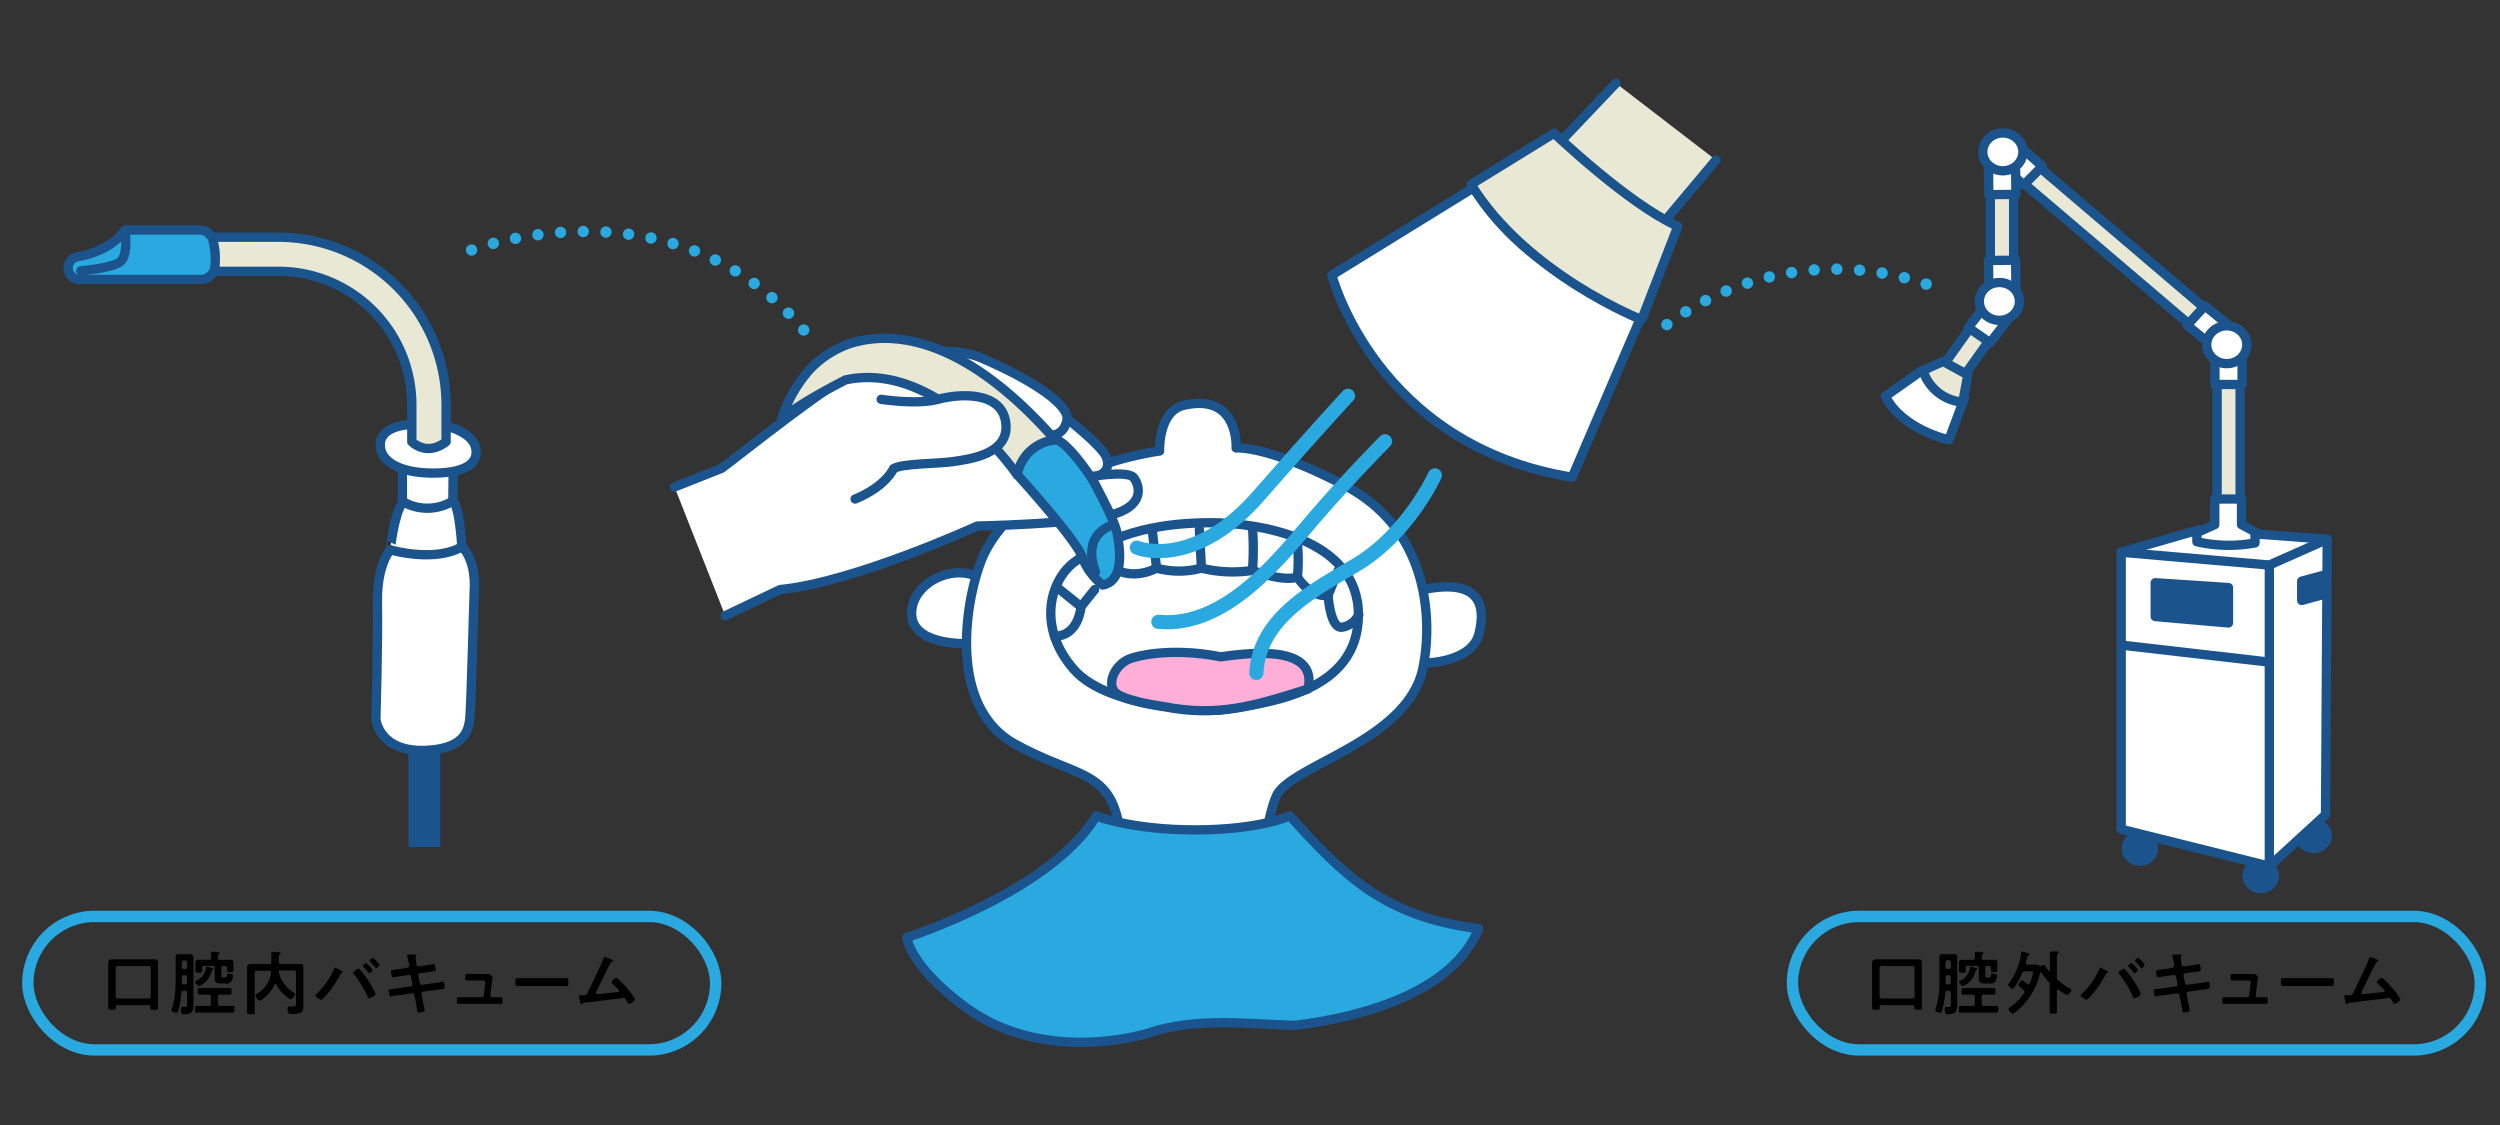<svg xmlns="http://www.w3.org/2000/svg" width="440" height="198" viewBox="0 0 440 198">
  <rect x="0" y="0" width="440" height="198" fill="#333333" stroke="none"/>
  <defs>
    <style>
      .cls-1, .cls-10, .cls-3, .cls-9 {
        fill: none;
      }

      .cls-1, .cls-10, .cls-9 {
        stroke: #29a9e0;
      }

      .cls-1, .cls-10 {
        stroke-width: 2px;
      }

      .cls-2, .cls-7 {
        fill: #1b548c;
      }

      .cls-2, .cls-3, .cls-4, .cls-5, .cls-6, .cls-7, .cls-8 {
        stroke: #1b548c;
      }

      .cls-2 {
        stroke-width: 5.6px;
      }

      .cls-10, .cls-3, .cls-4, .cls-5, .cls-6, .cls-7, .cls-8, .cls-9 {
        stroke-linecap: round;
        stroke-linejoin: round;
      }

      .cls-3, .cls-4, .cls-5, .cls-6, .cls-7, .cls-8 {
        stroke-width: 1.64px;
      }

      .cls-4 {
        fill: #fff;
      }

      .cls-5 {
        fill: #e8e8d4;
      }

      .cls-6 {
        fill: #29a9e0;
      }

      .cls-8 {
        fill: #ffaed8;
      }

      .cls-9 {
        stroke-width: 2.49px;
      }

      .cls-10 {
        stroke-dasharray: 0 4;
      }
    </style>
  </defs>
  <g id="レイヤー_2" data-name="レイヤー 2">
    <g>
      <g>
        <path d="M26.2,176.9H20.72c-.24,0-.31.09-.33.33v.12c0,.35-.11.36-.66.36s-.68,0-.68-.32c0-.5,0-1,0-1.5v-5.31c0-.38,0-.74,0-1.12s.2-.62.67-.62l1.12,0H26l1.11,0c.47,0,.69.12.69.62s0,.74,0,1.12v5.3c0,.5,0,1,0,1.47s-.16.35-.67.35-.69,0-.69-.31a.82.82,0,0,1,0-.22A.26.26,0,0,0,26.2,176.9Zm0-1.16a.34.34,0,0,0,.34-.34v-5.05a.34.34,0,0,0-.34-.34H20.7a.35.35,0,0,0-.34.34v5.05a.35.35,0,0,0,.34.34Z"/>
        <path d="M32.92,174.73c0-.25-.11-.35-.35-.35h-.28c-.24,0-.34.09-.36.33a15.17,15.17,0,0,1-.58,3.19c-.05.19-.08.36-.32.36s-.86-.22-.86-.44a1.77,1.77,0,0,1,.08-.31,13,13,0,0,0,.48-2.07,19.87,19.87,0,0,0,.18-2.78v-3c0-.41,0-.81,0-1.2s.12-.52.49-.52l.78,0h.6c.25,0,.51,0,.77,0s.49.15.49.52,0,.79,0,1.2v6.49c0,.28,0,.57,0,.85,0,1.26-.53,1.5-1.69,1.5-.24,0-.5,0-.5-.88,0-.22,0-.4.21-.4h.45c.4,0,.42-.16.42-.75Zm-.35-4.16a.35.35,0,0,0,.35-.34v-.84a.37.37,0,0,0-.35-.35h-.23a.33.33,0,0,0-.33.35v.84a.32.32,0,0,0,.33.34ZM32,172.91c0,.23.09.34.33.34h.23c.24,0,.35-.11.35-.34V172c0-.25-.11-.35-.35-.35h-.23c-.23,0-.33.1-.33.35Zm6.35,3.8c0,.23.11.33.34.33h.89c.46,0,.92,0,1.37,0s.31.15.31.59,0,.59-.31.59-.91,0-1.37,0H36c-.45,0-.9,0-1.36,0s-.31-.16-.31-.59,0-.59.31-.59.91,0,1.36,0h.77c.24,0,.35-.1.35-.33V175.4c0-.23-.11-.34-.35-.34h-.34l-1.33,0c-.32,0-.31-.18-.31-.58s0-.59.32-.59l1.32,0h2.68l1.32,0c.34,0,.32.16.32.59s0,.58-.31.58-.89,0-1.33,0H38.7a.3.3,0,0,0-.34.34Zm-1.08-5.88a3.83,3.83,0,0,1-2.21,2.72c-.28,0-.69-.51-.69-.74s.2-.22.35-.3a2.84,2.84,0,0,0,1.54-2.13c0-.15,0-.24.15-.24a4.58,4.58,0,0,1,.79.2c.17,0,.35.08.35.21s-.1.11-.16.13A.18.18,0,0,0,37.28,170.83Zm-.48-1.9c.24,0,.33-.09.33-.34a4.53,4.53,0,0,0,0-.82s0-.07,0-.1.11-.15.22-.15.79,0,1,.07c.1,0,.31,0,.31.16s-.06.1-.15.16-.16.24-.14.68c0,.25.11.34.34.34h1.75c.31,0,.64.05.64.45,0,.16,0,.38,0,.63v.33c0,.17,0,.38,0,.49,0,.28-.19.26-.57.26s-.57,0-.57-.25,0-.32,0-.48-.09-.34-.34-.34h-.3c-.24,0-.35.1-.35.34v1.35c0,.33.13.35.41.35h.17c.34,0,.36-.15.43-.49,0-.18.07-.23.22-.23s.85.07.85.41a2.32,2.32,0,0,1-.37,1,1,1,0,0,1-1,.34h-.7c-.74,0-1.18-.08-1.18-.93,0-.17,0-.33,0-.48v-1.35c0-.24-.1-.34-.34-.34H35.92c-.24,0-.34.1-.34.34v.14c0,.13,0,.35,0,.46,0,.27-.21.26-.59.26s-.58,0-.58-.28c0-.11,0-.3,0-.48V170c0-.22,0-.43,0-.63,0-.39.33-.45.65-.45H36.8Z"/>
        <path d="M48.49,173.19a.19.19,0,0,0-.14.09c-.57,1.26-2.2,2.83-2.59,2.83s-.79-.64-.79-.92.15-.23.29-.32a5,5,0,0,0,2.45-3.7v-.07c0-.19-.15-.25-.3-.25H45.18c-.25,0-.35.1-.35.34v5.39c0,.52,0,1,0,1.53s-.12.38-.66.38-.69,0-.69-.35c0-.52,0-1,0-1.56v-5.36c0-.34,0-.7,0-1s.23-.56.66-.56l1.07,0h2.2c.25,0,.34-.11.34-.34v-.73a5.92,5.92,0,0,0,0-.61c0-.05,0-.18,0-.26s.1-.2.23-.2,1,.06,1.21.09.21,0,.21.16-.09.13-.15.17-.17.22-.17.56v.82c0,.23.1.34.34.34h2.23l1.07,0c.42,0,.67.07.67.55s0,.69,0,1v5c0,.3,0,.59,0,.87,0,1.06-.39,1.38-1.95,1.38-.55,0-.83,0-.83-.94,0-.18,0-.37.27-.37l.28,0c.16,0,.29,0,.46,0,.49,0,.47-.29.47-.68v-5.33c0-.24-.1-.34-.35-.34H49.33c-.14,0-.28.06-.28.23a5.82,5.82,0,0,0,.88,2,6.69,6.69,0,0,0,1.83,1.73c.08.05.2.14.2.24s-.56.88-.81.88a2.63,2.63,0,0,1-.79-.52,6.44,6.44,0,0,1-1.74-2.14A.12.12,0,0,0,48.49,173.19Z"/>
        <path d="M60,170.82c.11.07.31.17.31.28s-.11.13-.19.17a.51.51,0,0,0-.22.24,18.74,18.74,0,0,1-2.66,3.83c-.15.16-.53.61-.73.61s-1-.51-1-.76a.25.25,0,0,1,.1-.17,13.72,13.72,0,0,0,3.16-4.44c.07-.17.1-.28.21-.28A6.88,6.88,0,0,1,60,170.82Zm3.35-.15a13.87,13.87,0,0,1,1.1,1.38,16,16,0,0,1,1.65,2.9c0,.3-.93.73-1.15.73s-.19-.11-.24-.22a17,17,0,0,0-2.41-4,.49.49,0,0,1-.12-.25c0-.22.73-.71.9-.71A.38.38,0,0,1,63.34,170.67Zm2.23.05c0,.17-.43.56-.59.56s-.11-.07-.15-.12c-.29-.34-.58-.67-.9-1,0,0-.11-.1-.11-.16s.46-.51.58-.51A4.49,4.49,0,0,1,65.57,170.72Zm1.21-.9c0,.18-.43.56-.59.56s-.12-.08-.16-.13c-.29-.34-.57-.64-.9-1,0,0-.1-.1-.1-.16s.45-.52.58-.52A4.65,4.65,0,0,1,66.78,169.82Z"/>
        <path d="M71.69,170.31A.3.3,0,0,0,72,170a1.5,1.5,0,0,0,0-.2l-.06-.28c-.07-.33-.17-.89-.27-1.21a.65.65,0,0,1,0-.13c0-.16.21-.16.52-.18l.88,0c.07,0,.22,0,.22.11s-.15.21-.15.45.12.8.15,1l0,.21a.36.36,0,0,0,.4.31l1-.14c.22,0,1.57-.26,1.64-.26s.23.22.27.4.09.48.09.61-.16.27-.87.36c-.25,0-.55.05-.94.11l-1,.15a.3.3,0,0,0-.26.37l.26,1.35a.34.34,0,0,0,.4.29l2-.28c.21,0,1.6-.27,1.66-.27.23,0,.26.19.3.45,0,.05,0,.1,0,.16s0,.28,0,.38c0,.27-.13.3-.87.38-.25,0-.56.06-1,.12l-1.93.28a.32.32,0,0,0-.26.38l.15.81c.06.33.42,1.89.42,2.08s-.14.21-.27.25a4.61,4.61,0,0,1-.81.15c-.23,0-.26-.23-.29-.5a.8.8,0,0,0,0-.15c-.08-.49-.19-1.11-.28-1.59l-.16-.85a.37.37,0,0,0-.41-.29l-2.15.3c-.24,0-1.5.26-1.61.26s-.22-.1-.25-.25a5.19,5.19,0,0,1-.12-.79c0-.23.15-.26.8-.32.25,0,.58-.06,1-.12l2.11-.31a.31.31,0,0,0,.27-.38l-.25-1.33a.36.36,0,0,0-.43-.3l-1.07.16c-.22,0-1.59.25-1.66.25s-.24-.14-.26-.29a7.05,7.05,0,0,1-.1-.73c0-.24.17-.26.81-.33l1-.14Z"/>
        <path d="M85.41,171.44h.42l.17,0c.28,0,.71.35.71.63a2.93,2.93,0,0,1-.07.34c0,.23-.07.5-.08.56l-.26,2.25a.26.26,0,0,0,.26.29h.33l1.22,0c.32,0,.31.21.31.61s0,.55-.35.55l-1.18,0h-5l-1.17,0c-.33,0-.32-.28-.32-.52,0-.42,0-.64.3-.64l1.19,0h2.92a.34.34,0,0,0,.34-.29l.24-2.14s0-.22,0-.24c0-.2-.17-.26-.33-.26h-1.7c-.41,0-.89,0-1.19,0s-.29-.21-.29-.6,0-.55.27-.55h3.23Z"/>
        <path d="M98.19,172.15c.56,0,1.35,0,1.51,0,.33,0,.34.1.34.77,0,.39,0,.62-.33.62l-1.52,0H92.56l-1.52,0c-.32,0-.33-.23-.33-.61,0-.68,0-.78.34-.78.16,0,1,0,1.51,0Z"/>
        <path d="M107.59,168.85c.08.05.32.13.32.24s-.09.12-.15.15c-.27.12-.33.3-.65.9-.73,1.41-1.39,2.85-2.11,4.27a.87.87,0,0,0-.11.32.22.22,0,0,0,.22.22l.36,0c1.07-.11,2.12-.22,3.17-.35.13,0,.34,0,.34-.21s-.93-1-1.14-1.21-.22-.19-.22-.31a1.53,1.53,0,0,1,.82-.78c.31,0,1.76,1.61,2,1.92a9.54,9.54,0,0,1,1.3,1.86c0,.29-.69.79-1,.79s-.24-.18-.3-.3c-.32-.52-.42-.73-.67-.73l-6.75.84c-.42,0-.42,0-.55.2s-.07.1-.15.1-.23-.37-.33-.83a4,4,0,0,0-.09-.45.58.58,0,0,1,0-.19c0-.13.11-.14.27-.14h.21c.83,0,.86-.05,1-.39.45-.86,2.6-5.32,2.83-6.08,0-.1.08-.24.21-.24A6.72,6.72,0,0,1,107.59,168.85Z"/>
      </g>
      <rect class="cls-1" x="4.9" y="161.29" width="121.06" height="23.5" rx="11.75"/>
      <g>
        <line class="cls-2" x1="74.69" y1="113.1" x2="74.69" y2="149.08"/>
        <ellipse class="cls-3" cx="75.15" cy="77.62" rx="3.51" ry="1.42"/>
        <g>
          <path class="cls-4" d="M70.82,88.47V78.18l9-.18-.12,10.16c1.21,1,1.57,8,1.57,8,2.69,2.71,2.19,7.74,2.19,7.74s-.56,19.92-.74,22.1-.59,5.65-7.46,6.05c-8.54.51-9.1-5.44-9.1-5.44s.39-13.85.27-20.54,2.25-9.3,2.25-9.3S69.34,90.57,70.82,88.47Z"/>
          <path class="cls-4" d="M81.31,96.19S77.59,99,68.72,96.8"/>
          <path class="cls-4" d="M79.74,88.16a8.62,8.62,0,0,1-8.51.31"/>
        </g>
        <path class="cls-4" d="M71.6,74.78s-4.95.29-4.66,3.79,5.24,5,10.78,4.65,6.69-2.62,5.82-4.94c-.44-1.17-1.89-2.26-4-3"/>
        <g>
          <path class="cls-5" d="M78.51,77.75v-6.5A29.53,29.53,0,0,0,49,41.75H32.26a3,3,0,0,0,0,6H49A23.5,23.5,0,0,1,72.48,71.25v6.5S75.05,80.42,78.51,77.75Z"/>
          <path class="cls-6" d="M37.52,42.45a12.45,12.45,0,0,1,.26,4.73,2.46,2.46,0,0,1-2.44,2H14a2,2,0,0,1-2-2h0a2,2,0,0,1,1.67-2c2.2-.38,6.06-1.5,8.35-4.7h13.1A2.47,2.47,0,0,1,37.52,42.45Z"/>
          <path class="cls-3" d="M22,40.54s.67,4.45-.89,5.57-6.9,1.56-6.9,1.56"/>
        </g>
      </g>
    </g>
    <g>
      <g>
        <path d="M336.63,176.9h-5.48c-.23,0-.31.09-.33.33v.12c0,.35-.11.36-.66.36s-.67,0-.67-.32c0-.5,0-1,0-1.5v-5.31c0-.38,0-.74,0-1.12s.21-.62.67-.62l1.12,0h5.17l1.12,0c.46,0,.68.12.68.62s0,.74,0,1.12v5.3c0,.5,0,1,0,1.47s-.16.35-.67.35-.68,0-.68-.31a1.62,1.62,0,0,1,0-.22C336.92,177,336.83,176.9,336.63,176.9Zm0-1.16a.34.34,0,0,0,.34-.34v-5.05a.34.34,0,0,0-.34-.34h-5.48a.35.35,0,0,0-.34.34v5.05a.35.35,0,0,0,.34.34Z"/>
        <path d="M343.35,174.73c0-.25-.11-.35-.34-.35h-.28c-.25,0-.35.09-.37.33a15.17,15.17,0,0,1-.58,3.19c0,.19-.08.36-.31.36s-.87-.22-.87-.44a1.77,1.77,0,0,1,.08-.31,12,12,0,0,0,.48-2.07,19.87,19.87,0,0,0,.18-2.78v-3c0-.41,0-.81,0-1.2s.12-.52.49-.52l.78,0h.6c.26,0,.51,0,.77,0s.49.15.49.52,0,.79,0,1.2v6.49c0,.28,0,.57,0,.85,0,1.26-.52,1.5-1.69,1.5-.24,0-.5,0-.5-.88,0-.22,0-.4.21-.4h.45c.41,0,.42-.16.42-.75Zm-.34-4.16a.35.35,0,0,0,.34-.34v-.84A.37.37,0,0,0,343,169h-.24a.34.34,0,0,0-.33.35v.84a.32.32,0,0,0,.33.34Zm-.57,2.34c0,.23.09.34.33.34H343a.3.3,0,0,0,.34-.34V172c0-.25-.11-.35-.34-.35h-.24c-.23,0-.33.1-.33.35Zm6.35,3.8c0,.23.11.33.34.33H350c.47,0,.92,0,1.37,0s.31.15.31.59,0,.59-.31.59-.9,0-1.37,0h-3.55c-.46,0-.91,0-1.37,0s-.31-.16-.31-.59,0-.59.31-.59.91,0,1.37,0h.77c.23,0,.34-.1.34-.33V175.4a.3.3,0,0,0-.34-.34h-.35l-1.33,0c-.32,0-.3-.18-.3-.58s0-.59.31-.59l1.32,0h2.68l1.32,0c.34,0,.32.16.32.59s0,.58-.31.58-.89,0-1.33,0h-.44a.3.3,0,0,0-.34.34Zm-1.08-5.88a3.83,3.83,0,0,1-2.21,2.72c-.28,0-.68-.51-.68-.74s.19-.22.34-.3a2.84,2.84,0,0,0,1.54-2.13c0-.15,0-.24.16-.24a4.71,4.71,0,0,1,.78.2c.17,0,.35.08.35.21s-.09.11-.16.13S347.74,170.75,347.71,170.83Zm-.47-1.9c.23,0,.33-.09.33-.34a4.55,4.55,0,0,0,0-.82.31.31,0,0,1,0-.1c0-.14.11-.15.22-.15s.78,0,1,.07c.09,0,.3,0,.3.16s-.06.1-.15.16-.15.24-.14.68c0,.25.11.34.34.34h1.75c.32,0,.65.05.65.45,0,.16,0,.38,0,.63v.33c0,.17,0,.38,0,.49,0,.28-.19.26-.56.26s-.58,0-.58-.25,0-.32,0-.48-.1-.34-.35-.34h-.3c-.23,0-.34.1-.34.34v1.35c0,.33.12.35.4.35H350c.34,0,.37-.15.43-.49,0-.18.07-.23.22-.23s.85.07.85.41a2.31,2.31,0,0,1-.36,1,1,1,0,0,1-1,.34h-.69c-.75,0-1.19-.08-1.19-.93,0-.17,0-.33,0-.48v-1.35c0-.24-.09-.34-.34-.34h-1.62c-.25,0-.35.1-.35.34v.14c0,.13,0,.35,0,.46,0,.27-.21.26-.59.26s-.57,0-.57-.28c0-.11,0-.3,0-.48V170c0-.22,0-.43,0-.63,0-.39.33-.45.64-.45h1.72Z"/>
        <path d="M356.33,174.57a.4.4,0,0,0-.14-.27,5.57,5.57,0,0,0-.5-.43c-.28-.23-.45-.38-.45-.5s.41-.84.62-.84.8.55.94.68a.28.28,0,0,0,.19.09c.09,0,.15-.08.2-.15a7.17,7.17,0,0,0,.64-2c0-.16-.12-.18-.39-.18h-1.07a.42.42,0,0,0-.45.3c-.19.43-1.31,2.78-1.71,2.78-.2,0-.76-.47-.76-.68s.15-.29.28-.48a12.22,12.22,0,0,0,2-5.18c0-.08,0-.22.15-.22a11,11,0,0,1,1.17.29c.07,0,.16.07.16.15s-.12.17-.2.22-.16.17-.26.54c-.05.18-.11.43-.21.77,0,0,0,.06,0,.1s.13.22.27.22h.76l.82,0a.81.81,0,0,1,.54.19.35.35,0,0,0,.22.08.3.3,0,0,0,.18-.06.73.73,0,0,1,.37-.19c.13,0,.19.12.39.41s.27.41.49.71a.11.11,0,0,0,.09,0c.08,0,.1-.07.11-.13v-1.89c0-.39,0-.84,0-1.16,0-.05,0-.1,0-.13s.12-.15.22-.15.8,0,1,0,.33,0,.33.15-.07.12-.14.17-.18.28-.18.82v3.41a.55.55,0,0,0,.24.53,13,13,0,0,0,2.06,1.46c.09,0,.27.13.27.27s-.51.89-.75.89a7.5,7.5,0,0,1-1.56-1,.15.15,0,0,0-.11,0c-.11,0-.13.09-.15.17v1.75c0,.66,0,1.31,0,2,0,.31-.12.33-.63.33s-.64,0-.64-.36c0-.65,0-1.29,0-1.94V173.3a.61.61,0,0,0-.22-.55,14.07,14.07,0,0,1-1.23-1.54c0-.05-.06-.08-.12-.08s-.11.06-.12.13a12,12,0,0,1-2.73,5.36c-.29.33-1.72,1.77-2.1,1.77-.22,0-.72-.58-.72-.79s.18-.27.29-.34a9.47,9.47,0,0,0,2.43-2.46A.49.49,0,0,0,356.33,174.57Z"/>
        <path d="M370.7,170.82c.11.07.31.17.31.28s-.11.13-.19.17a.47.47,0,0,0-.22.24,18.74,18.74,0,0,1-2.66,3.83c-.15.16-.53.61-.73.61s-1-.51-1-.76a.28.28,0,0,1,.09-.17,13.6,13.6,0,0,0,3.17-4.44c.07-.17.1-.28.21-.28A6.88,6.88,0,0,1,370.7,170.82Zm3.35-.15a13.87,13.87,0,0,1,1.1,1.38,16,16,0,0,1,1.65,2.9c0,.3-.93.73-1.15.73s-.19-.11-.24-.22a17.34,17.34,0,0,0-2.41-4,.49.49,0,0,1-.12-.25c0-.22.73-.71.9-.71A.38.38,0,0,1,374.05,170.67Zm2.22.05c0,.17-.42.56-.58.56s-.11-.07-.15-.12c-.29-.34-.59-.67-.9-1,0,0-.11-.1-.11-.16s.46-.51.58-.51A4.46,4.46,0,0,1,376.27,170.72Zm1.21-.9c0,.18-.42.56-.58.56s-.12-.08-.16-.13a11.66,11.66,0,0,0-.91-1s-.09-.1-.09-.16.45-.52.58-.52A4.61,4.61,0,0,1,377.48,169.82Z"/>
        <path d="M382.39,170.31a.3.3,0,0,0,.27-.31,1.5,1.5,0,0,0,0-.2l-.06-.28c-.08-.33-.17-.89-.27-1.21a.65.65,0,0,1,0-.13c0-.16.21-.16.52-.18l.88,0c.07,0,.22,0,.22.11s-.15.21-.15.45.12.8.15,1l0,.21a.37.37,0,0,0,.41.31l1-.14c.22,0,1.57-.26,1.64-.26s.23.22.27.4.08.48.08.61-.15.27-.86.36c-.25,0-.55.05-.94.11l-1,.15a.3.3,0,0,0-.26.37l.26,1.35a.34.34,0,0,0,.4.29l2-.28c.21,0,1.6-.27,1.66-.27.23,0,.26.19.29.45a.76.76,0,0,1,0,.16c0,.11,0,.28,0,.38,0,.27-.13.3-.87.38-.25,0-.56.06-1,.12l-1.93.28a.32.32,0,0,0-.26.38l.15.81c.06.33.41,1.89.41,2.08s-.13.21-.26.25a4.79,4.79,0,0,1-.81.15c-.23,0-.26-.23-.29-.5a.8.8,0,0,0,0-.15c-.08-.49-.19-1.11-.28-1.59l-.16-.85a.37.37,0,0,0-.41-.29l-2.15.3c-.24,0-1.5.26-1.61.26s-.22-.1-.25-.25a5.21,5.21,0,0,1-.13-.79c0-.23.16-.26.81-.32.25,0,.58-.06,1-.12l2.11-.31a.3.3,0,0,0,.26-.38l-.24-1.33a.36.36,0,0,0-.43-.3l-1.07.16c-.22,0-1.59.25-1.66.25s-.24-.14-.26-.29a7.05,7.05,0,0,1-.1-.73c0-.24.17-.26.81-.33l1.05-.14Z"/>
        <path d="M396.12,171.44h.42l.17,0c.28,0,.71.35.71.63a2.93,2.93,0,0,1-.07.34c0,.23-.07.5-.08.56l-.26,2.25a.26.26,0,0,0,.26.29h.33l1.22,0c.32,0,.31.21.31.61s0,.55-.35.55l-1.18,0h-5l-1.17,0c-.33,0-.32-.28-.32-.52,0-.42,0-.64.3-.64l1.19,0h2.92a.34.34,0,0,0,.34-.29l.24-2.14s0-.22,0-.24c0-.2-.17-.26-.33-.26h-1.7c-.41,0-.89,0-1.19,0s-.29-.21-.29-.6,0-.55.27-.55h3.23Z"/>
        <path d="M408.9,172.15c.56,0,1.35,0,1.51,0,.33,0,.34.1.34.77,0,.39,0,.62-.33.62l-1.52,0h-5.63l-1.52,0c-.32,0-.33-.23-.33-.61,0-.68,0-.78.34-.78.16,0,1,0,1.51,0Z"/>
        <path d="M418.3,168.85c.08.05.32.13.32.24s-.09.12-.15.15c-.27.12-.33.3-.65.9-.73,1.41-1.39,2.85-2.11,4.27a.87.87,0,0,0-.11.32.22.22,0,0,0,.22.22l.36,0c1.07-.11,2.12-.22,3.17-.35.13,0,.34,0,.34-.21s-.93-1-1.14-1.21-.22-.19-.22-.31a1.53,1.53,0,0,1,.82-.78c.31,0,1.76,1.61,2,1.92a9.54,9.54,0,0,1,1.3,1.86c0,.29-.69.79-1,.79s-.24-.18-.3-.3c-.32-.52-.42-.73-.67-.73l-6.75.84c-.42,0-.42,0-.55.2s-.07.1-.15.1-.23-.37-.33-.83a4,4,0,0,0-.09-.45.58.58,0,0,1,0-.19c0-.13.11-.14.27-.14h.21c.83,0,.86-.05,1.05-.39.45-.86,2.6-5.32,2.83-6.08,0-.1.08-.24.21-.24A6.72,6.72,0,0,1,418.3,168.85Z"/>
      </g>
      <rect class="cls-1" x="315.47" y="161.29" width="121.06" height="23.5" rx="11.75"/>
      <g>
        <ellipse class="cls-7" cx="397.9" cy="154.14" rx="2.4" ry="2.26"/>
        <ellipse class="cls-7" cx="407.2" cy="147.07" rx="2.4" ry="2.26"/>
        <ellipse class="cls-7" cx="376.63" cy="149.33" rx="2.4" ry="2.26"/>
        <polyline class="cls-4" points="373.33 97.19 387.12 93.22 409.59 94.92 409.29 143.39 399.4 152.45"/>
        <polygon class="cls-4" points="399.4 152.45 373.33 145.94 373.33 97.19 399.4 99.45 399.4 152.45"/>
        <line class="cls-3" x1="399.4" y1="99.45" x2="409.59" y2="94.92"/>
        <polygon class="cls-7" points="409.29 101.15 405.1 102.28 405.1 105.68 409.29 104.54 409.29 101.15"/>
        <polygon class="cls-7" points="379.32 102.56 392.21 103.41 392.21 109.64 379.32 108.51 379.32 102.56"/>
        <line class="cls-3" x1="373.93" y1="113.6" x2="398.5" y2="116.43"/>
        <path class="cls-5" d="M392.21,95.12a2,2,0,0,1-2-1.93V61.25L354.4,30.77V53.31a1.85,1.85,0,0,1-.35,1.08l-9.89,13.87a2.12,2.12,0,0,1-2.85.52,1.87,1.87,0,0,1-.55-2.68l9.54-13.38V26.42a1.93,1.93,0,0,1,1.22-1.77,2.14,2.14,0,0,1,2.2.33l39.86,34a1.88,1.88,0,0,1,.68,1.43V93.19A2,2,0,0,1,392.21,95.12Z"/>
        <polyline class="cls-4" points="356.14 26.33 359.45 29.26 356.19 32.55 352.38 29.18"/>
        <path class="cls-4" d="M338.26,65.2l7.5,4.81L343,77.41s-8.17-1.73-11.17-7.67Z"/>
        <polyline class="cls-4" points="389.83 63.37 389.83 67.67 394.61 67.67 394.61 62.73"/>
        <polyline class="cls-4" points="388.36 60.05 384.94 57.23 388.07 53.83 392.01 57.08"/>
        <ellipse class="cls-4" cx="391.91" cy="60.67" rx="3.53" ry="3.33"/>
        <polyline class="cls-4" points="349.1 54.19 346.41 57.65 350.25 60.32 353.34 56.34"/>
        <polyline class="cls-4" points="350.02 50.13 349.98 45.84 354.75 45.8 354.8 50.73"/>
        <polyline class="cls-4" points="354.75 29.92 354.8 34.21 350.03 34.26 349.98 29.32"/>
        <ellipse class="cls-4" cx="351.89" cy="53.05" rx="3.53" ry="3.33"/>
        <ellipse class="cls-4" cx="352.5" cy="26.73" rx="3.53" ry="3.33"/>
        <path class="cls-5" d="M338.44,65.2a8,8,0,0,0,7,5.58l.9-4.79L342,63.61Z"/>
        <path class="cls-4" d="M389.8,92.33v-4.5h4.71v4.5l2.37,1.29v1.93a25.15,25.15,0,0,1-10.23-.21V93.75Z"/>
      </g>
    </g>
    <g>
      <g>
        <path class="cls-4" d="M250.59,116.71s8.42,0,9.71-5.18,0-9.72-9.71-7.78"/>
        <path class="cls-4" d="M170.89,113.27s-10.36.62-10.44-5.24,8.62-9.55,13-5.53"/>
        <path class="cls-4" d="M173.37,97.17c-2.8,5.43-7.66,26.67,5.3,33.79,10.44,5.74,16.2,4.54,18.14,13.61a94.2,94.2,0,0,1,1.86,14.61,3.93,3.93,0,0,0,3.09,3.67,34.27,34.27,0,0,0,14.31.31c2-.45.65.2,2.35-.9,2.87-1.85,4.07-17.7,6.25-22.23,2.67-5.54,24-9.72,25.92-23.32,0,0,4.69-21.7-14.17-31.4-13.47-7-18.86-6.47-18.86-6.47s.54-9.7-9.14-7.52c-4.61,1-4.33,8.06-4.33,8.06S181,82.29,173.37,97.17Z"/>
        <path class="cls-6" d="M192.94,143.6s6.06,2.46,17.42,2.46S227,143.6,227,143.6c9.74,10.76,16.72,17.72,33.24,19.86-4.41,10.82-19.55,15.45-32.33,17-8.58-.24-17.55-1.45-25.83,1.37,0,0-18.07,5.78-32.15-4.56C160.06,170,159.6,165,159.6,165S185,156.9,192.94,143.6Z"/>
        <g>
          <path class="cls-3" d="M214.33,125s-18.81.2-25.29-7.13S184.7,102.3,189,99c7.5-5.77,16.44-7,24.21-7s25.87,2.55,25.87,16.17S223.49,123.76,214.33,125Z"/>
          <path class="cls-3" d="M196.72,100.39s2.88,1.6,6.83-.4a15.2,15.2,0,0,0,7.9,0,23,23,0,0,0,9,.4s5,2,7.91,1.2c0,0,2.15,3.6,5.39,3.2,0,0,.36,6,2.51,5.59a3.94,3.94,0,0,0,2.88-2.2"/>
          <path class="cls-3" d="M192.66,103.77l-2.4,3s-.36,5.2-4.67,5.2"/>
          <line class="cls-3" x1="211.45" y1="99.99" x2="211.09" y2="93.2"/>
          <path class="cls-3" d="M220.43,92.8a49.37,49.37,0,0,1,0,7.59"/>
          <path class="cls-3" d="M228.34,95.6a31.22,31.22,0,0,1,0,6"/>
          <line class="cls-3" x1="233.73" y1="104.79" x2="235.52" y2="100.39"/>
          <line class="cls-3" x1="203.55" y1="99.99" x2="202.83" y2="93.6"/>
          <line class="cls-3" x1="190.26" y1="106.78" x2="186.31" y2="103.59"/>
        </g>
      </g>
      <g>
        <path class="cls-4" d="M127.64,108.36l9.67-4.6C150.38,102.48,172,92.58,172,92.58s17-.34,23.32-1.9,5.28-5.25,4.21-6.61-7.75-.14-7.75-.14c2.55,0,3.73-1.53,2.91-3.51s-6.83-6.67-6.83-6.67c-.12-3.79-10.9-9-15.53-10.9s-13.87-1-19.62,1.35S130,80.26,127,82.43l-8.28,3.28"/>
        <path class="cls-3" d="M187.81,73.75s-.35,3.83-4.38,2.6"/>
        <path class="cls-5" d="M137.55,73.78a24.23,24.23,0,0,1,5-8.79,17.69,17.69,0,0,1,7.26-4.59c8.89-2.67,21.27.4,35.88,17l-6.67,6.17s-13.78-20.27-30.24-16.7C148.81,66.9,140.82,70.83,137.55,73.78Z"/>
        <path class="cls-6" d="M185.72,77.43c1.5-.2,5.87,5.53,7.17,8.08s3.36,6.3,3.74,8.46,1.46,8.18-2.54,9a11.1,11.1,0,0,1-3.62-4.91c-.86-2.85-11.42-14.51-11.42-14.51A7.42,7.42,0,0,1,185.72,77.43Z"/>
        <path class="cls-3" d="M195.88,92.39s-5.62,1.32-3.08,8.28"/>
        <path class="cls-4" d="M155.08,70.28s6.31,1,10,0,11.17-1.51,11.93,4.07-6.32,6.45-9.22,6.88-8.85.3-10.52,1.24c0,0-1.29,3.1-6.77,5.36"/>
      </g>
      <path class="cls-8" d="M199.26,115.8s6.06-2.08,15.58-.2c2.86-.34,17.32-2.85,15.37,5.66-9.2,2.92-15.82,5-25.39,3.1,0,0-7.59-1-8.77-2.75S196.44,116.64,199.26,115.8Z"/>
      <g>
        <path class="cls-4" d="M259.41,33l-25,15.42s7.73,30,42.29,35.57L289,55.33S268.47,48.55,259.41,33Z"/>
        <path class="cls-5" d="M284.41,14.65,274.1,25.5s6.52,10.31,18.4,14L302,28.17"/>
        <path class="cls-5" d="M258.9,32.45l14.61-9S286.66,36,295.3,39.82l-6.37,16.45S268.69,48.33,258.9,32.45Z"/>
      </g>
      <g>
        <path class="cls-9" d="M237.25,69.66s-6,6.46-15.77,17.65-18.78,10.11-21.39,9.07"/>
        <path class="cls-9" d="M243.77,77.66s-6.48,6.52-12.41,13.43-15.51,19.5-27.49,18.35"/>
        <path class="cls-9" d="M252.53,83.66s-4.61,10.22-13.78,15.72c-7,4.19-17.12,9.2-17.63,19.06"/>
      </g>
    </g>
    <path class="cls-10" d="M83,44s37-14,60,16"/>
    <path class="cls-10" d="M339,50a49.89,49.89,0,0,0-48,9"/>
  </g>
</svg>
